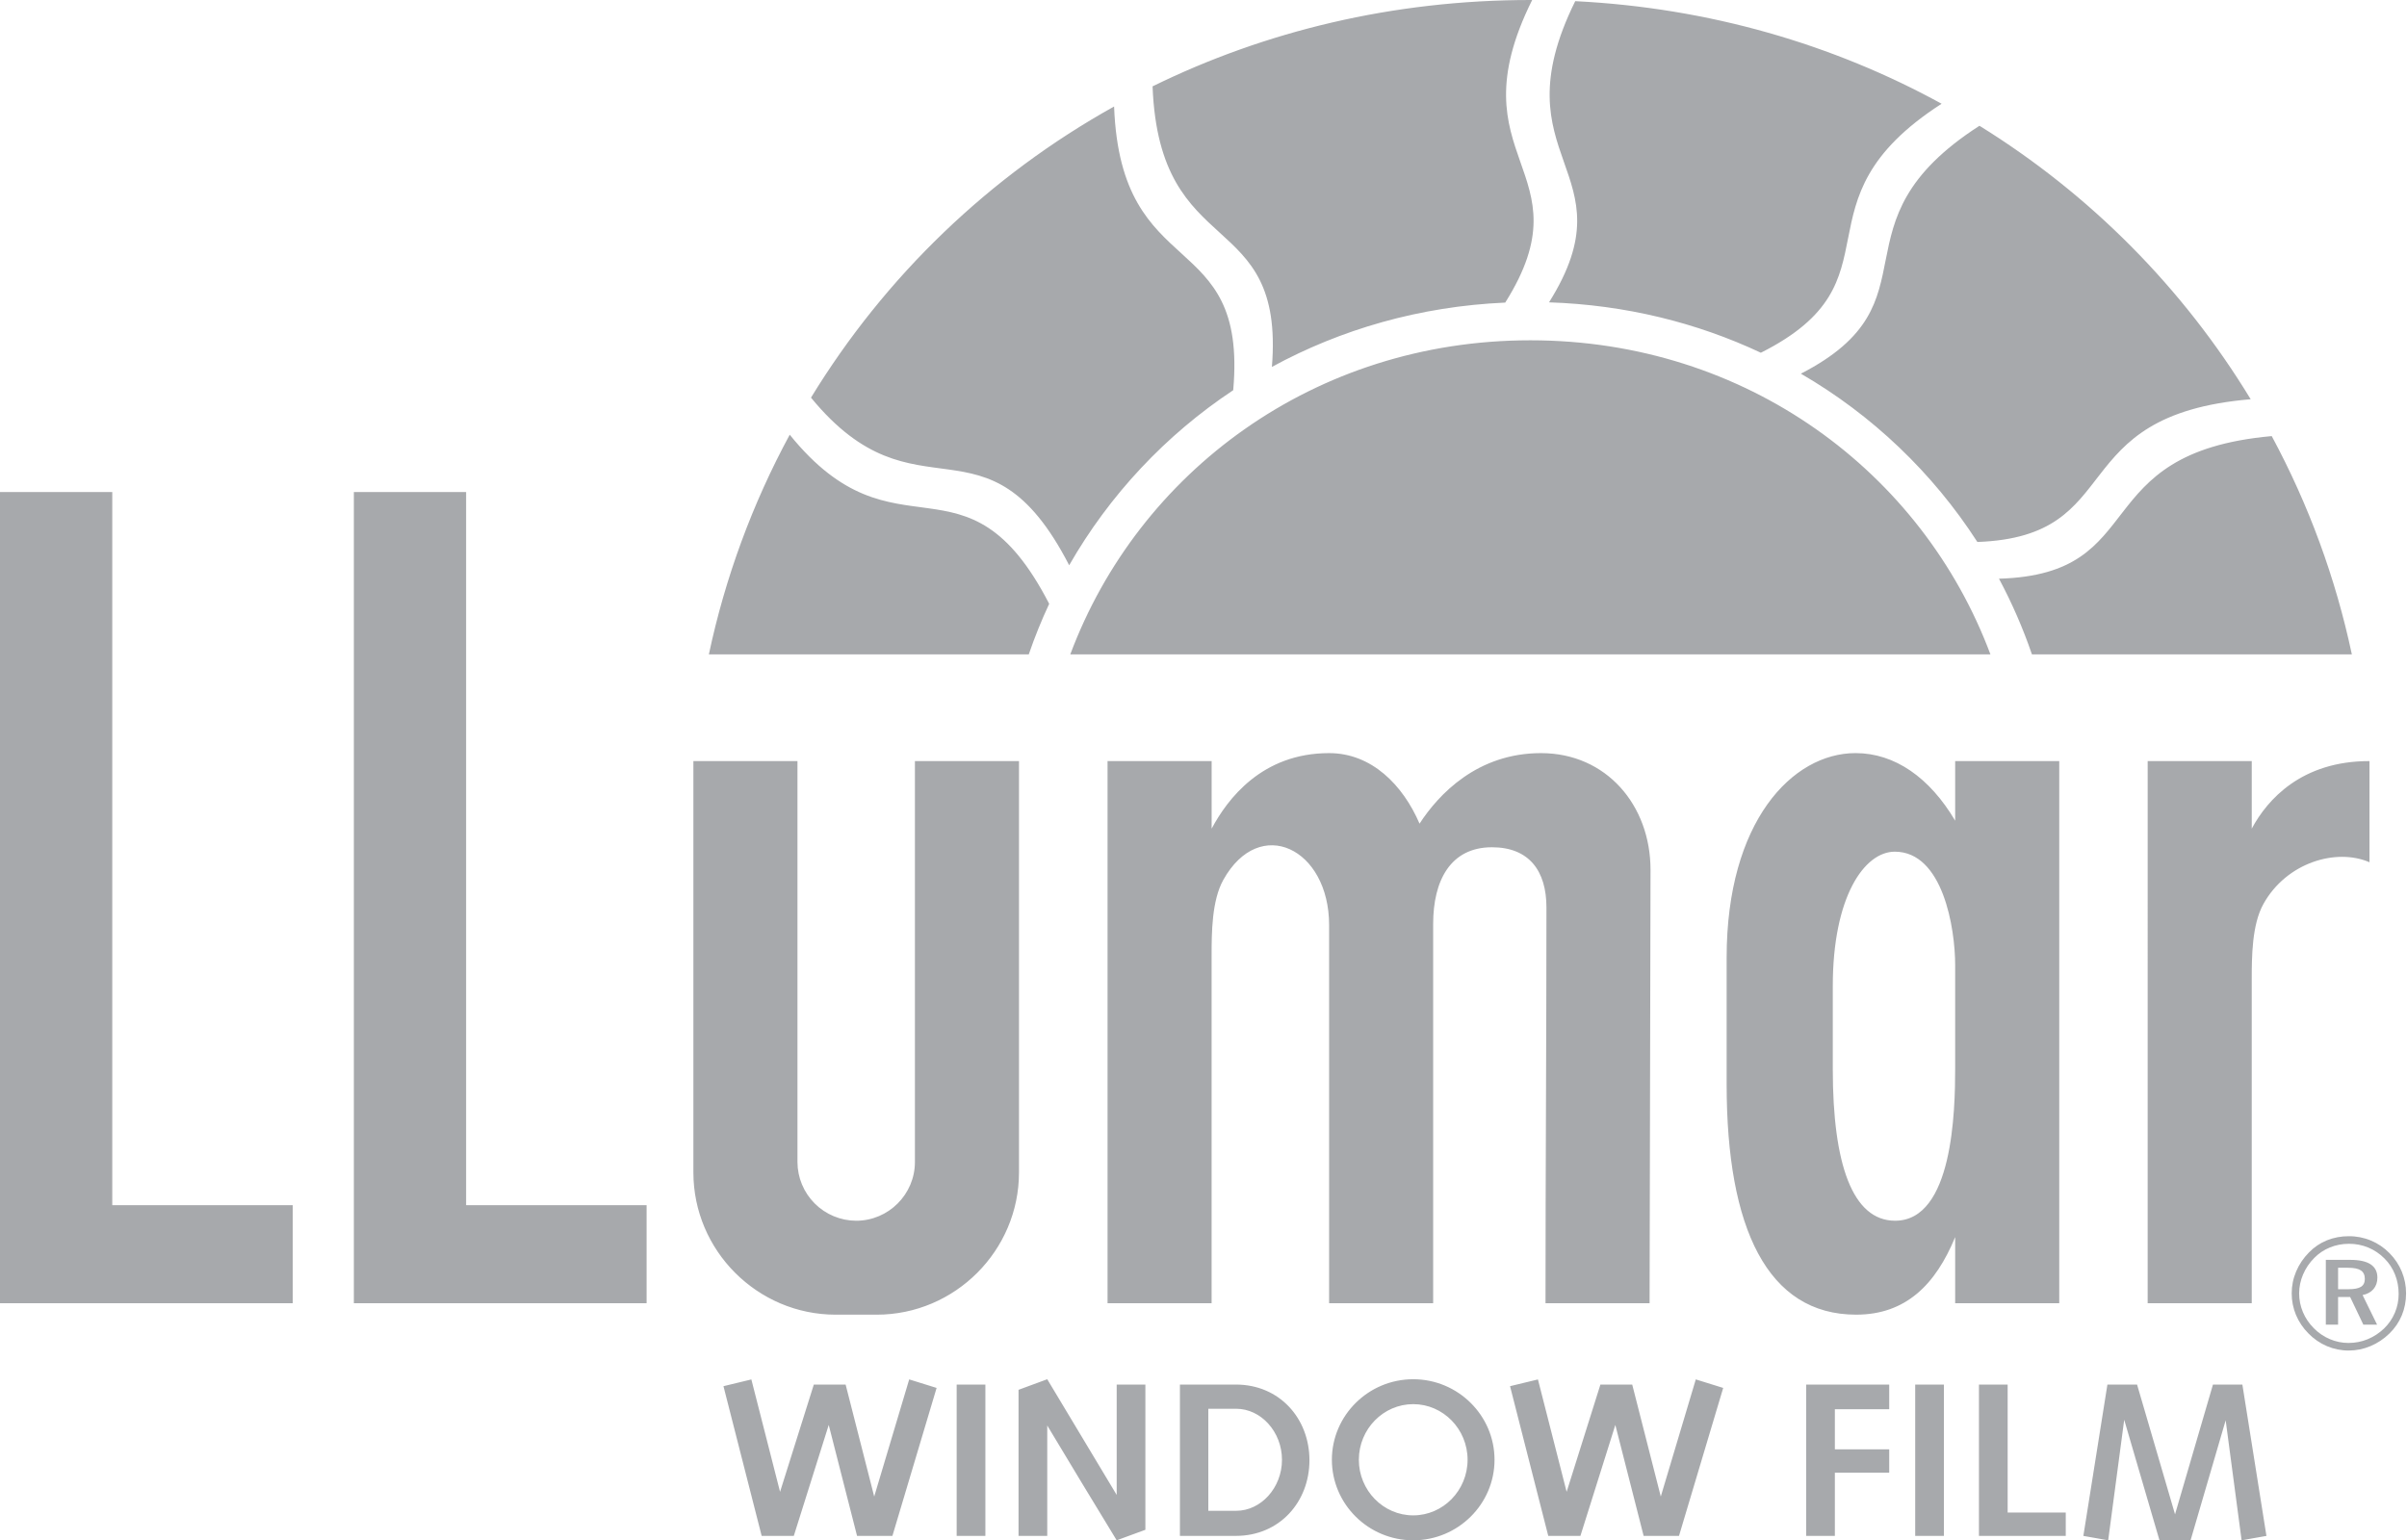 <svg width="314" height="201" viewBox="0 0 314 201" fill="none" xmlns="http://www.w3.org/2000/svg">
<path fill-rule="evenodd" clip-rule="evenodd" d="M199.641 44.406C227.836 44.406 250.778 61.632 259.658 85.394H139.621C148.501 61.632 171.442 44.406 199.641 44.406ZM199.641 0L199.875 0.002C189.462 20.916 207.297 22.116 196.362 39.486C185.228 39.977 174.919 42.972 165.923 47.878C167.625 26.852 151.255 34.394 150.355 11.268C165.027 4.07 181.711 0 199.641 0ZM205.493 0.152C222.976 1.025 239.162 5.788 253.289 13.538C233.369 26.384 248.557 36.552 229.709 46.03C221.379 42.113 212.051 39.782 202.075 39.454C212.932 22.164 195.231 20.917 205.493 0.152ZM258.226 16.413C272.668 25.353 284.792 37.58 293.608 52.099C268.893 54.177 277.739 70.012 257.954 70.724C252.125 61.686 244.235 54.159 234.931 48.762C253.279 39.327 238.364 29.197 258.226 16.413ZM296.354 56.908C301.175 65.858 304.694 75.45 306.806 85.394H265.073C263.907 81.992 262.469 78.688 260.773 75.516C280.811 74.937 271.938 59.11 296.354 56.908ZM160.876 50.918C152.062 56.763 144.734 64.585 139.477 73.762C128.684 52.799 119.579 68.697 105.797 51.889C115.48 36.028 129.101 22.94 145.336 13.898C146.217 37.223 162.791 29.44 160.876 50.918ZM136.869 78.795C135.865 80.946 134.975 83.149 134.205 85.394H92.474C94.599 75.382 98.151 65.728 103.022 56.726C116.904 73.898 126.037 57.789 136.869 78.795Z" fill="#A7A9AC"/>
<path fill-rule="evenodd" clip-rule="evenodd" d="M0 64.207H14.645V157.271H38.189V170.062H0V64.207ZM280.17 99.316H293.747V108.132C295.805 104.292 300.28 99.316 309.071 99.316H309.108V112.518C304.768 110.634 298.278 112.552 295.271 117.96C293.767 120.664 293.745 124.855 293.745 127.845V170.062H280.168L280.17 99.316ZM242.061 98.275C247.189 98.275 251.738 101.481 255.058 107.094V99.316H268.635V170.062H255.058V161.43C252.511 167.619 248.628 171.555 242.134 171.555C230.588 171.555 225.245 160.31 225.245 141.502V124.95C225.245 107.231 233.794 98.275 242.061 98.275ZM255.058 139.382V125.957C255.058 121.132 253.466 111.139 247.182 111.139C243.204 111.139 239.093 117.024 239.093 128.667V139.543C239.093 151.906 241.663 159.296 247.221 159.296C254.772 159.298 255.058 144.942 255.058 139.382ZM144.487 99.316H158.062V108.132C160.119 104.292 164.598 98.277 173.389 98.277C178.933 98.277 183.01 102.433 185.183 107.48C187.677 103.649 192.718 98.277 201.023 98.277C209.539 98.277 215.315 105.065 215.315 113.507L215.193 170.064H201.616C201.616 152.824 201.738 135.653 201.738 118.413C201.738 113.638 199.468 110.562 194.631 110.562C189.2 110.562 186.96 114.934 186.96 120.557V170.064H173.387V120.716C173.387 110.712 164.325 106.303 159.583 114.822C158.08 117.526 158.058 121.716 158.058 124.705V170.062H144.483V99.316H144.487ZM119.354 99.316H132.931V152.99C132.931 163.2 124.577 171.557 114.366 171.557H109.021C98.811 171.557 90.454 163.202 90.454 152.99V99.316H104.031V151.636C104.037 153.666 104.846 155.611 106.282 157.047C107.717 158.483 109.663 159.292 111.693 159.298C115.908 159.298 119.354 155.849 119.354 151.636V99.316ZM46.162 64.207H60.807V157.271H84.351V170.062H46.162V64.207ZM306.319 165.436H305.011V168.235H306.361C307.126 168.235 307.669 168.128 308.001 167.917C308.333 167.703 308.499 167.36 308.499 166.892C308.499 166.377 308.324 166.008 307.979 165.779C307.633 165.55 307.081 165.436 306.319 165.436ZM306.604 164.404C307.776 164.404 308.658 164.597 309.251 164.983C309.84 165.374 310.137 165.949 310.137 166.72C310.137 167.32 309.965 167.817 309.632 168.215C309.294 168.613 308.819 168.874 308.205 168.997L310.096 172.855H308.303L306.583 169.247H305.009V172.855H303.411V164.406H306.604V164.404ZM312.911 168.846C312.911 167.942 312.75 167.097 312.435 166.31C312.121 165.522 311.668 164.827 311.064 164.227C310.46 163.615 309.742 163.129 308.949 162.797C308.15 162.467 307.292 162.3 306.427 162.307C305.552 162.307 304.722 162.466 303.943 162.784C303.177 163.094 302.483 163.558 301.905 164.149C301.283 164.769 300.786 165.503 300.441 166.311C300.108 167.085 299.934 167.919 299.93 168.761C299.927 169.604 300.093 170.439 300.419 171.216C300.748 171.998 301.218 172.694 301.836 173.316C302.443 173.934 303.139 174.411 303.929 174.746C304.718 175.082 305.529 175.247 306.367 175.247C307.245 175.247 308.079 175.084 308.867 174.761C309.667 174.429 310.397 173.95 311.019 173.348C311.622 172.764 312.1 172.064 312.425 171.29C312.75 170.516 312.915 169.685 312.911 168.846ZM306.401 161.318C307.392 161.309 308.374 161.5 309.289 161.881C310.203 162.262 311.031 162.824 311.723 163.534C312.409 164.223 312.953 165.041 313.323 165.94C313.693 166.84 313.882 167.803 313.879 168.776C313.879 169.798 313.693 170.753 313.323 171.648C312.95 172.541 312.398 173.348 311.701 174.02C310.969 174.734 310.142 175.282 309.228 175.663C308.333 176.041 307.371 176.236 306.399 176.236C305.422 176.24 304.455 176.045 303.556 175.663C302.646 175.276 301.823 174.71 301.136 173.998C300.443 173.306 299.893 172.486 299.514 171.584C299.145 170.693 298.956 169.738 298.959 168.774C298.959 167.788 299.15 166.836 299.541 165.915C299.928 164.995 300.489 164.166 301.216 163.431C301.878 162.747 302.675 162.208 303.557 161.85C304.462 161.492 305.428 161.311 306.401 161.318ZM124.8 180.676H128.545V200.425H124.8V180.676ZM274.918 180.676H278.786L283.739 197.61L288.687 180.676H292.524L295.663 200.425L292.424 201L290.345 185.339L285.766 201H281.71L277.109 185.271L275.019 201L271.78 200.425L274.918 180.676ZM196.99 180.888L200.629 180.008L204.372 194.676L208.778 180.676H212.928L216.654 195.289L221.221 180.003L224.796 181.115L219.029 200.425H214.418L210.725 185.944L206.169 200.425H201.975L196.99 180.888ZM94.378 180.888L98.017 180.008L101.761 194.676L106.165 180.676H110.314L114.043 195.289L118.608 180.003L122.183 181.115L116.417 200.425H111.805L108.11 185.944L103.554 200.425H99.362L94.378 180.888ZM235.623 180.676H246.453V183.892H239.364V189.132H246.453V192.179H239.364V200.425H235.621V180.676H235.623ZM153.924 180.676H161.218C166.938 180.676 170.821 185.119 170.821 190.55C170.821 195.98 166.934 200.423 161.218 200.423H153.924V180.676ZM157.628 183.835H161.276C164.489 183.835 167.238 186.832 167.238 190.492C167.238 194.151 164.486 197.148 161.276 197.148H157.628V183.835ZM184.358 179.981C190.2 179.981 194.965 184.703 194.965 190.492C194.965 196.28 190.2 201 184.358 201C178.513 201 173.748 196.28 173.748 190.492C173.748 184.703 178.513 179.981 184.358 179.981ZM184.358 183.232C188.262 183.232 191.45 186.491 191.45 190.49C191.45 194.487 188.262 197.746 184.358 197.746C180.451 197.746 177.266 194.487 177.266 190.49C177.268 186.491 180.452 183.232 184.358 183.232ZM149.419 199.627L145.676 201C142.636 196.018 139.616 191.023 136.616 186.016V200.423H132.871V181.362L136.616 179.981C139.638 185.014 142.66 190.047 145.676 195.08V180.676H149.419V199.627ZM258.16 180.676H261.903V197.378H269.483V200.425H258.16V180.676ZM249.843 180.676H253.59V200.425H249.843V180.676Z" fill="#A7A9AC"/>
</svg>
